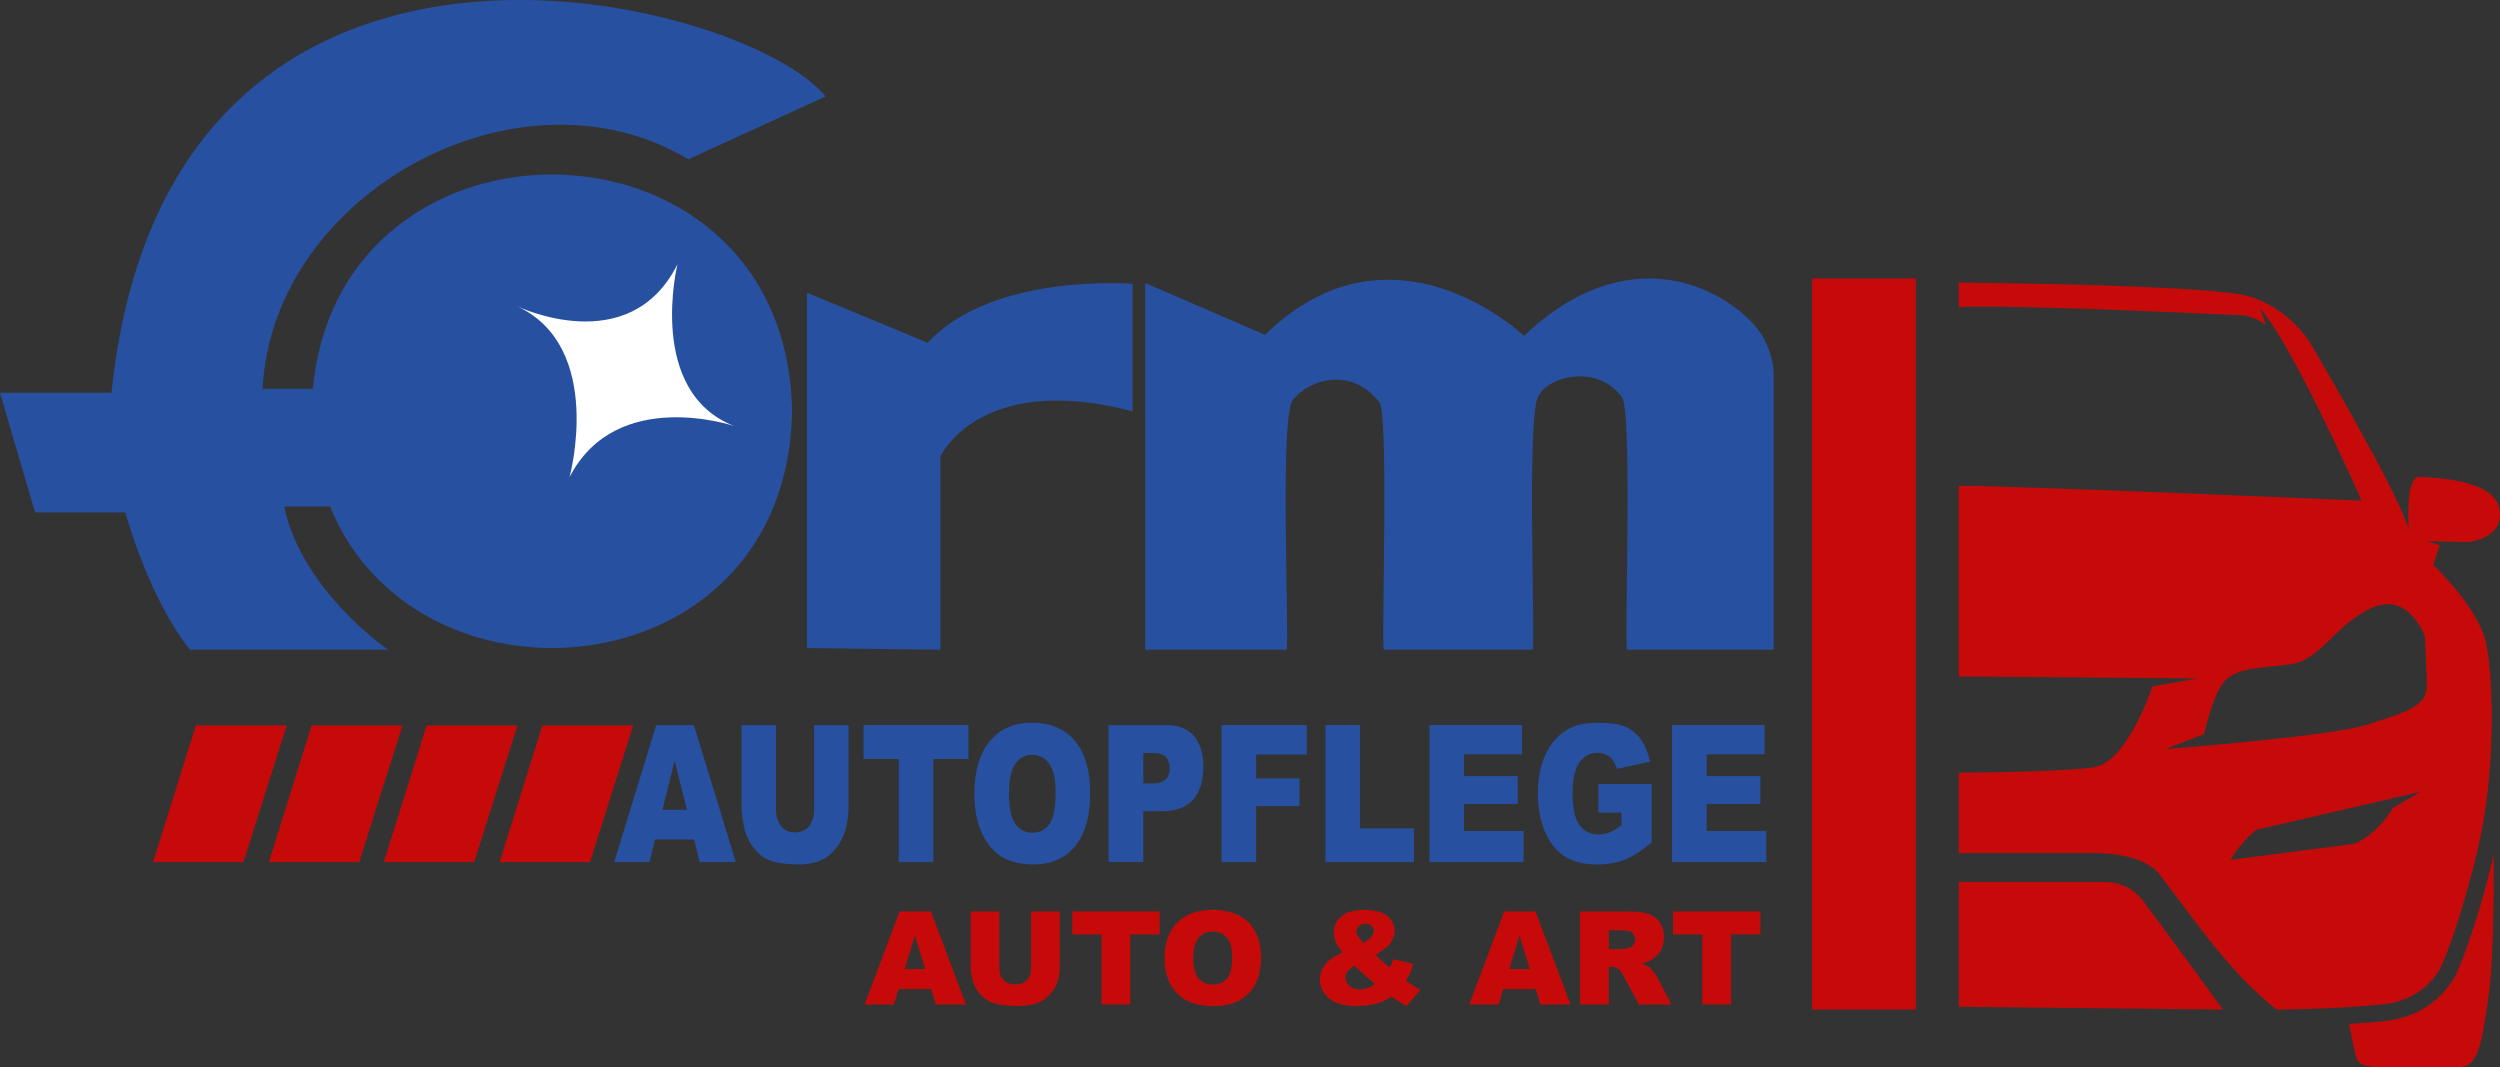 <?xml version="1.0" encoding="UTF-8"?>
<svg id="Ebene_2" data-name="Ebene 2" xmlns="http://www.w3.org/2000/svg" viewBox="0 0 636.41 271.7">
  <rect x="0" y="0" width="636.41" height="271.7" fill="#333333" stroke="none"/>
  <defs>
    <style>
      .cls-1 {
        fill-rule: evenodd;
      }

      .cls-1, .cls-2 {
        fill: #c60a0a;
      }

      .cls-3 {
        fill: #fff;
      }

      .cls-4 {
        fill: #2751a0;
      }
    </style>
  </defs>
  <g id="Layer_1" data-name="Layer 1">
    <path class="cls-4" d="M175.2,40.55l34.96-15.98C189.92-.74,42.66-38.51,28.39,99.97H0l8.92,30.46h22.97s5.99,21.98,16.48,34.96h50.43s-21.97-14.99-26.47-36.46h14.48l-3.5-29.96h-16.48c2.67-50.29,65.72-84.1,108.36-58.42h0Z"/>
    <path class="cls-4" d="M201.63,104.69c-1.37,80.37-120.91,80.35-122.27,0,1.37-80.36,120.91-80.35,122.27,0Z"/>
    <path class="cls-3" d="M131.76,78s28.47,13.73,40.7-10.73c0,0-7.99,32.46,14.48,41.2,0,0-29.96-10.23-41.95,12.98,0,0,8.99-32.96-13.23-43.44h0Z"/>
    <path class="cls-4" d="M205.42,74.51v90.46l33.96.43v-49.19s9.99-21.76,48.93-11.5v-32.44s-35.46-3-52.18,14.98l-30.71-12.73Z"/>
    <path class="cls-4" d="M291.55,72.07v93.32h35.96c.79-4.3-2.04-62.77,2-63.99,3.74-4.59,14.28-8.21,21.48.81,2.67,1.44.66,59.46,1.25,63.18h37.95c.63-5.39-1.66-61.88,1.62-64.86,2.84-5.01,15.11-7.68,21.05.55,2.7,2.79.72,59.57,1.29,64.31h37.36v-70.1s.27-7.63-6.15-13.87c-10.68-10.4-33.23-18.87-57.42,4.07,0,0-33.46-31.96-65.91-.25l-30.46-13.17v-.02Z"/>
    <path class="cls-1" d="M547.96,174.71s-6.32,19.18-14.83,20.59c-5.97.98-24.24,1.34-34.5,1.41v20.45s20.73,0,34.29,0c13.56,0,16.86,5.48,16.86,5.48,9.7,12.58,17.29,24.31,29.72,34.36,0,0,14.4-.07,26.56-1.26,12.23-1.12,15.6-10.26,15.6-10.26,0,0,4.22-9.06,8.99-28.88,4.78-19.81,4.15-43.99,2.18-53.05-2.04-9.06-13.42-19.74-13.42-19.74l1.69-4.99-3.23-1.05,10.54.21s9.2-.84,7.87-8.43c-1.41-7.59-16.79-7.94-20.38-8.15-3.65-.21-2.74,13.21-2.74,13.21-3.51-11.03-25.44-47.92-25.44-47.92,0,0-5.27-8.29-15.18-11.24-9.91-3.02-73.92-3.51-73.92-3.51v6.18c19.6-.49,68.02,2.04,71.67,2.11,3.72.14,6.53,2.53,6.53,2.53l-1.48-4.29c8.29,9.2,25.86,48.98,25.86,48.98,0,0-87.9-3.79-102.59-3.79v48.55s60.85.49,60.85.49l-11.52,2.04ZM565.88,256.99s-13.07-17.99-20.24-27.54c-2.39-3.16-5.83-4.92-9.84-4.92h-37.17s0,31.76,0,31.76l67.24.7h0ZM606.49,260.01c-2.81.28-5.62.49-8.5.63.7,3.79,1.62,8.43,2.18,9.42,1.05,1.76,6.11,1.55,6.11,1.55,0,0,15.32.21,20.17,0,4.92-.28,5.55-8.29,7.03-17.99,1.55-9.63,1.34-35.98,1.34-35.98-1.76,7.45-3.86,14.97-6.39,22.2-.84,2.39-1.76,4.99-2.81,7.31-.84,2.11-2.53,4.43-4.15,6.04-4.01,4.15-9.28,6.25-14.97,6.82h0ZM603.75,154.75c9.56-4.29,13.56,7.31,13.56,7.31,0,0,.35,6.75.49,12.3.14,5.48-5.34,6.89-14.76,9.98-9.42,3.16-51.72,6.32-51.72,6.32l9.77-3.79s1.9-8.78,4.64-12.79c2.81-4.01,8.92-4.01,16.93-4.92,8.08-.84,11.59-10.12,21.08-14.4h0ZM609.16,205.69c-4.5,7.31-9.91,9.13-9.91,9.13l-31.48,4.08c3.09-5.06,6.6-7.66,6.6-7.66l41.81-9.7-7.03,4.15Z"/>
    <g>
      <path class="cls-4" d="M176.69,213.69h-9.97l-1.39,5.76h-8.97l10.69-34.87h9.58l10.68,34.87h-9.2l-1.42-5.76ZM174.87,206.15l-3.14-12.54-3.1,12.54h6.24Z"/>
      <path class="cls-4" d="M207.25,184.58h8.77v20.78c0,2.06-.26,4.01-.79,5.84-.52,1.83-1.34,3.43-2.46,4.8-1.12,1.37-2.29,2.33-3.52,2.89-1.71.78-3.76,1.17-6.15,1.17-1.38,0-2.89-.12-4.53-.36-1.64-.24-3-.71-4.1-1.41s-2.1-1.71-3.02-3.01c-.91-1.3-1.54-2.64-1.87-4.02-.54-2.22-.81-4.18-.81-5.9v-20.78h8.77v21.27c0,1.9.43,3.39,1.29,4.46.86,1.07,2.05,1.6,3.58,1.6s2.7-.53,3.56-1.58,1.29-2.55,1.29-4.48v-21.27Z"/>
      <path class="cls-4" d="M219.84,184.58h26.7v8.61h-8.96v26.26h-8.79v-26.26h-8.96v-8.61Z"/>
      <path class="cls-4" d="M248.05,202.04c0-5.69,1.29-10.13,3.88-13.3,2.59-3.17,6.19-4.76,10.8-4.76s8.38,1.56,10.94,4.67c2.56,3.12,3.84,7.48,3.84,13.1,0,4.08-.56,7.42-1.68,10.03-1.12,2.61-2.73,4.64-4.85,6.09-2.11,1.45-4.75,2.18-7.9,2.18s-5.86-.63-7.96-1.88c-2.1-1.25-3.8-3.24-5.11-5.95-1.31-2.71-1.96-6.1-1.96-10.18ZM256.84,202.09c0,3.52.53,6.05,1.6,7.59,1.07,1.54,2.52,2.31,4.35,2.31s3.35-.75,4.38-2.26c1.03-1.51,1.55-4.21,1.55-8.11,0-3.28-.54-5.68-1.62-7.2s-2.54-2.27-4.39-2.27-3.19.77-4.27,2.31c-1.07,1.54-1.61,4.08-1.61,7.64Z"/>
      <path class="cls-4" d="M282.2,184.58h14.6c3.18,0,5.56.93,7.15,2.78,1.58,1.86,2.38,4.5,2.38,7.92s-.86,6.27-2.59,8.25c-1.73,1.98-4.36,2.97-7.9,2.97h-4.81v12.94h-8.82v-34.87ZM291.03,199.45h2.15c1.69,0,2.88-.36,3.57-1.08.69-.72,1.03-1.64,1.03-2.77s-.3-2.02-.89-2.78c-.59-.76-1.71-1.14-3.35-1.14h-2.5v7.78Z"/>
      <path class="cls-4" d="M310.96,184.58h21.72v7.49h-12.9v6.09h11.02v7.04h-11.02v14.25h-8.82v-34.87Z"/>
      <path class="cls-4" d="M337.42,184.58h8.79v26.29h13.71v8.59h-22.5v-34.87Z"/>
      <path class="cls-4" d="M363.89,184.58h23.54v7.45h-14.74v5.54h13.67v7.11h-13.67v6.87h15.17v7.9h-23.97v-34.87Z"/>
      <path class="cls-4" d="M406.88,206.82v-7.25h13.58v14.87c-2.6,2.17-4.9,3.65-6.89,4.44-2,.79-4.37,1.18-7.11,1.18-3.37,0-6.13-.71-8.25-2.12-2.13-1.41-3.78-3.51-4.95-6.3-1.17-2.79-1.76-5.99-1.76-9.61,0-3.81.64-7.12,1.92-9.93,1.28-2.81,3.15-4.95,5.62-6.41,1.93-1.13,4.52-1.69,7.78-1.69s5.49.35,7.05,1.05c1.56.7,2.85,1.78,3.88,3.25,1.03,1.47,1.8,3.33,2.32,5.58l-8.47,1.85c-.35-1.32-.94-2.32-1.77-3.02-.83-.7-1.9-1.05-3.19-1.05-1.93,0-3.46.82-4.61,2.46-1.14,1.64-1.72,4.24-1.72,7.79,0,3.77.58,6.47,1.74,8.09,1.16,1.62,2.77,2.43,4.84,2.43.98,0,1.92-.17,2.81-.52.89-.35,1.91-.94,3.06-1.78v-3.28h-5.88Z"/>
      <path class="cls-4" d="M425.66,184.58h23.54v7.45h-14.74v5.54h13.67v7.11h-13.67v6.87h15.17v7.9h-23.97v-34.87Z"/>
    </g>
    <rect class="cls-2" x="461.27" y="70.9" width="26.46" height="186.09"/>
    <g>
      <path class="cls-2" d="M237.03,251.8h-8.31l-1.15,3.91h-7.47l8.9-23.68h7.98l8.9,23.68h-7.66l-1.18-3.91ZM235.51,246.67l-2.61-8.51-2.59,8.51h5.2Z"/>
      <path class="cls-2" d="M262.48,232.02h7.3v14.11c0,1.4-.22,2.72-.65,3.96s-1.12,2.33-2.05,3.26c-.93.93-1.91,1.58-2.93,1.96-1.42.53-3.13.79-5.12.79-1.15,0-2.41-.08-3.77-.24-1.36-.16-2.5-.48-3.42-.96-.92-.48-1.75-1.16-2.51-2.04-.76-.88-1.28-1.79-1.56-2.73-.45-1.51-.68-2.84-.68-4v-14.11h7.3v14.45c0,1.29.36,2.3,1.07,3.03.72.73,1.71,1.09,2.98,1.09s2.25-.36,2.96-1.07c.72-.72,1.07-1.73,1.07-3.04v-14.45Z"/>
      <path class="cls-2" d="M272.96,232.02h22.24v5.85h-7.46v17.84h-7.32v-17.84h-7.46v-5.85Z"/>
      <path class="cls-2" d="M296.46,243.88c0-3.87,1.08-6.88,3.23-9.03,2.15-2.15,5.15-3.23,9-3.23s6.98,1.06,9.11,3.17c2.13,2.12,3.2,5.08,3.2,8.89,0,2.77-.47,5.04-1.4,6.81-.93,1.77-2.28,3.15-4.04,4.14s-3.95,1.48-6.58,1.48-4.88-.43-6.63-1.28-3.17-2.2-4.26-4.04-1.63-4.15-1.63-6.92ZM303.77,243.91c0,2.39.44,4.11,1.33,5.15s2.1,1.57,3.63,1.57,2.79-.51,3.65-1.53,1.29-2.86,1.29-5.51c0-2.23-.45-3.86-1.35-4.89-.9-1.03-2.12-1.54-3.66-1.54s-2.66.52-3.55,1.57-1.34,2.77-1.34,5.19Z"/>
      <path class="cls-2" d="M354.64,244.19l5.14,1.15c-.27.95-.53,1.71-.78,2.28-.25.57-.6,1.24-1.05,2.02l2.47,1.7c.3.19.69.43,1.16.69l-3.54,4.07c-.65-.34-1.32-.74-2.01-1.2s-1.32-.84-1.87-1.16c-1.14.75-2.28,1.3-3.42,1.65-1.58.47-3.38.71-5.39.71-3.15,0-5.5-.66-7.04-1.97-1.54-1.31-2.31-2.91-2.31-4.78,0-1.35.45-2.62,1.36-3.82.9-1.2,2.38-2.22,4.44-3.04-.86-1.04-1.45-1.95-1.78-2.72-.32-.77-.48-1.55-.48-2.35,0-1.68.64-3.06,1.92-4.15s3.22-1.63,5.83-1.63,4.61.52,5.86,1.55,1.87,2.27,1.87,3.72c0,.81-.19,1.58-.57,2.33-.38.74-.84,1.35-1.38,1.81-.54.46-1.5,1.15-2.89,2.07,1.15,1.15,2.35,2.22,3.6,3.21.33-.67.62-1.37.86-2.12ZM344.74,245.79c-.9.64-1.5,1.18-1.8,1.63-.3.45-.44.93-.44,1.44,0,.79.34,1.49,1.02,2.1.68.61,1.56.92,2.65.92,1.17,0,2.49-.46,3.96-1.37-1.4-1.08-3.19-2.65-5.38-4.72ZM347.08,240.03c.85-.46,1.51-.97,1.97-1.51.46-.54.69-1.06.69-1.54s-.19-.93-.58-1.28-.92-.53-1.6-.53-1.21.19-1.63.58c-.42.39-.63.85-.63,1.37,0,.67.59,1.64,1.78,2.91Z"/>
      <path class="cls-2" d="M390.95,251.8h-8.31l-1.15,3.91h-7.47l8.9-23.68h7.98l8.9,23.68h-7.66l-1.18-3.91ZM389.43,246.67l-2.61-8.51-2.59,8.51h5.2Z"/>
      <path class="cls-2" d="M402.22,255.71v-23.68h12.19c2.26,0,3.99.19,5.18.58,1.19.39,2.16,1.11,2.89,2.16.73,1.05,1.1,2.33,1.1,3.84,0,1.31-.28,2.45-.84,3.4s-1.33,1.73-2.31,2.32c-.62.38-1.48.69-2.57.94.87.29,1.51.58,1.9.87.27.19.66.61,1.17,1.25.51.64.85,1.13,1.02,1.47l3.54,6.86h-8.27l-3.91-7.24c-.5-.94-.94-1.55-1.32-1.83-.53-.37-1.12-.55-1.79-.55h-.65v9.61h-7.35ZM409.56,241.62h3.08c.33,0,.98-.11,1.94-.32.48-.1.88-.34,1.19-.74.31-.4.46-.86.46-1.37,0-.76-.24-1.35-.73-1.76s-1.39-.61-2.73-.61h-3.21v4.81Z"/>
      <path class="cls-2" d="M425.89,232.02h22.24v5.85h-7.46v17.84h-7.32v-17.84h-7.46v-5.85Z"/>
    </g>
    <polygon class="cls-1" points="150.18 219.45 127.18 219.45 138.08 184.67 161.19 184.67 150.18 219.45"/>
    <polygon class="cls-1" points="120.71 219.45 97.71 219.45 108.61 184.67 131.72 184.67 120.71 219.45"/>
    <polygon class="cls-1" points="91.44 219.45 68.44 219.45 79.34 184.67 102.45 184.67 91.44 219.45"/>
    <polygon class="cls-1" points="61.97 219.45 38.97 219.45 49.87 184.67 72.98 184.67 61.97 219.45"/>
  </g>
</svg>